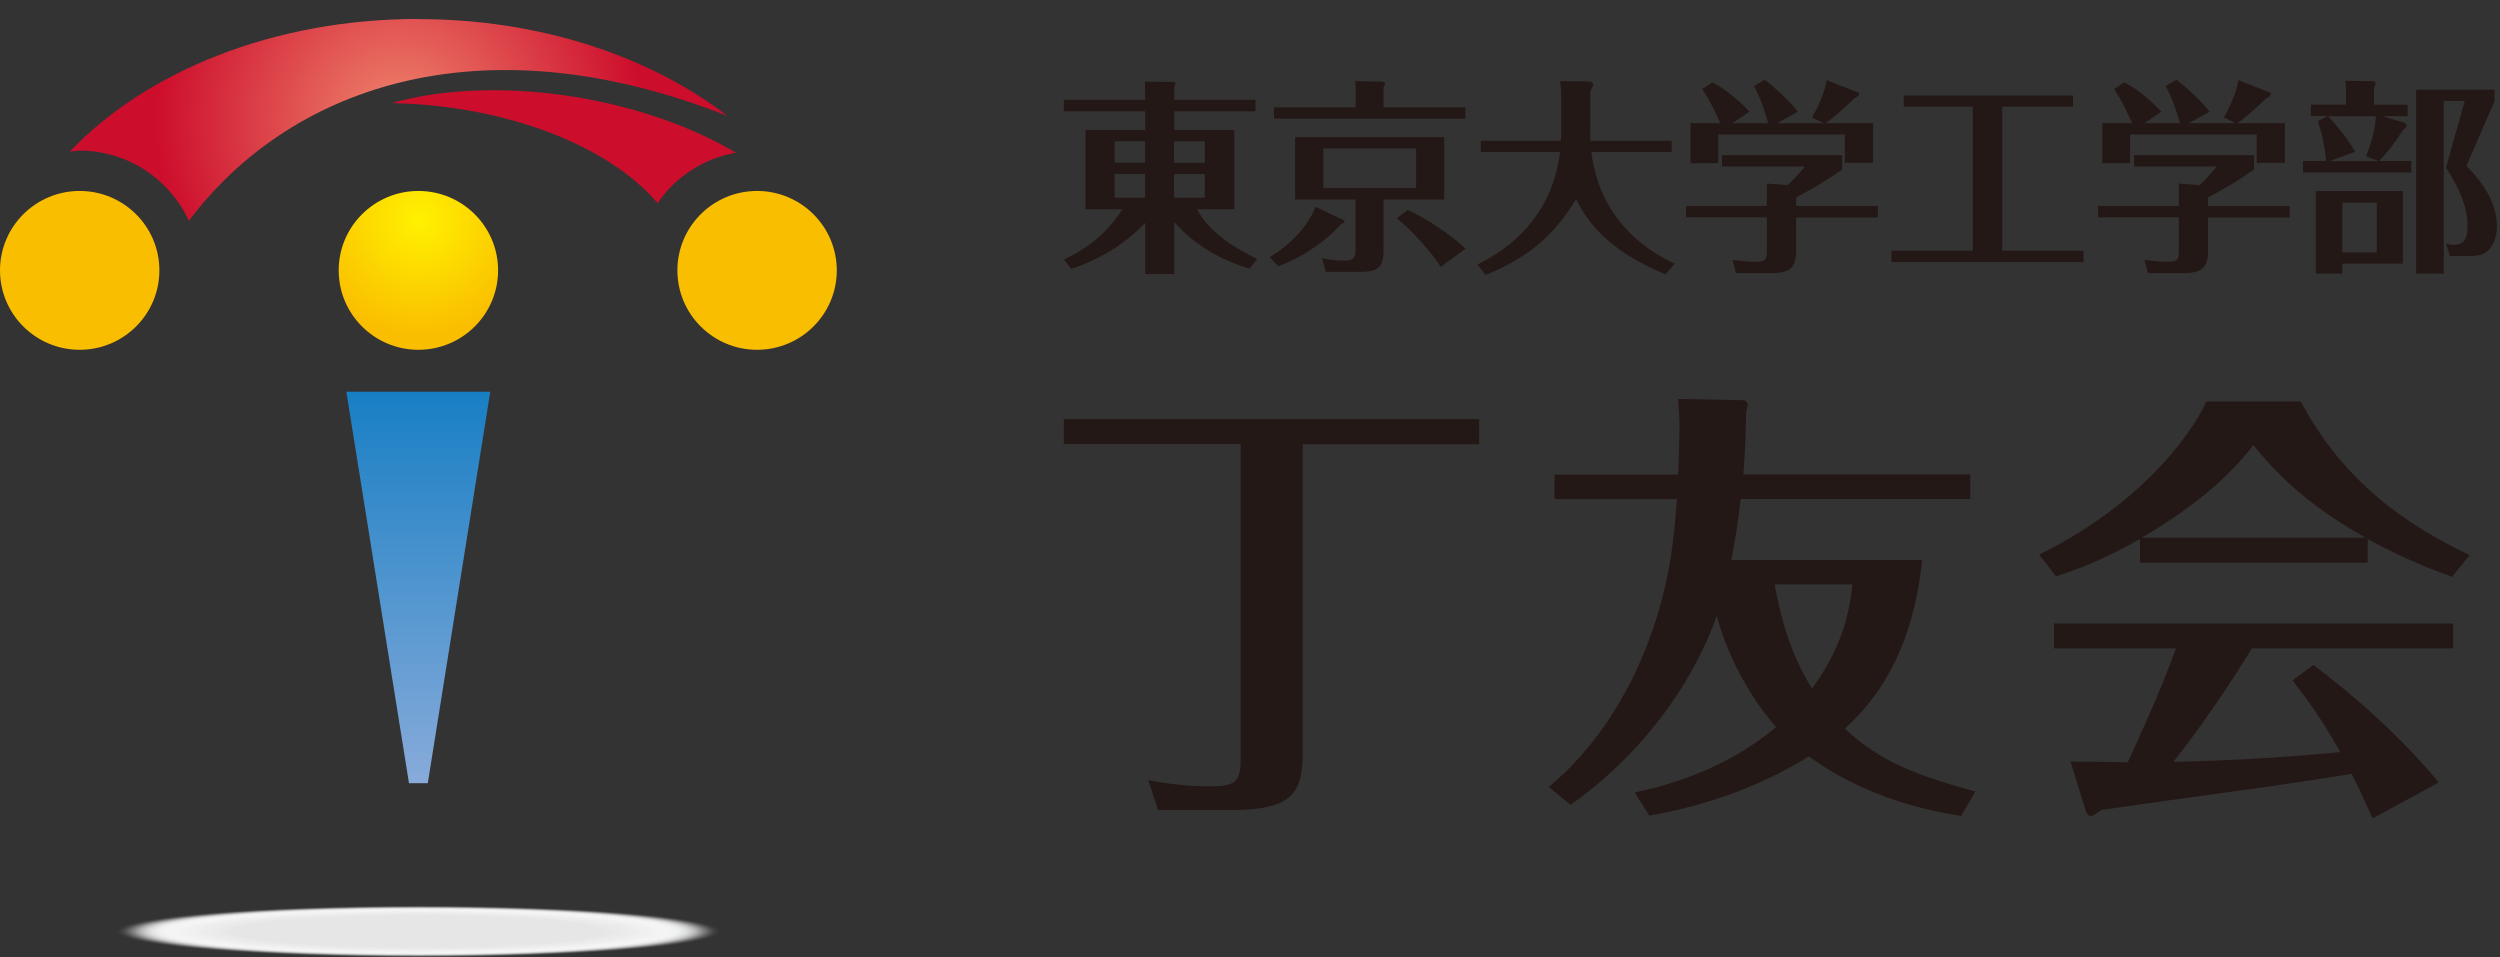 <svg width="94" height="36" viewBox="0 0 94 36" fill="none" xmlns="http://www.w3.org/2000/svg">
<rect x="0" y="0" width="94" height="36" fill="#333333" stroke="none"/>
<path d="M46.975 10.102C46.38 9.917 45.17 9.493 44.15 8.352V10.306H43.061V8.378C42.295 9.18 41.335 9.765 40.273 10.113L40.004 9.758C40.614 9.463 41.479 8.994 42.2 7.868H40.816V4.89H43.061V4.187H40V3.756H43.057V3.503C43.057 3.435 43.05 3.227 43.05 3.072L44.15 3.079C44.172 3.079 44.195 3.117 44.195 3.14C44.195 3.17 44.165 3.242 44.15 3.28V3.756H47.207V4.187H44.15V4.89H46.41V7.868H45.011C45.367 8.545 46.001 9.112 47.271 9.743L46.979 10.106L46.975 10.102ZM43.057 5.309H41.912V6.118H43.057V5.309ZM43.057 6.545H41.912V7.433H43.057V6.545ZM44.146 6.122H45.299V5.313H44.146V6.122ZM44.146 7.433H45.299V6.545H44.146V7.433Z" fill="#231815"/>
<path d="M47.745 9.671C48.72 9.063 49.27 8.322 49.456 7.774L50.488 8.261C50.526 8.277 50.556 8.292 50.556 8.329C50.556 8.367 50.533 8.382 50.416 8.431C49.979 8.949 49.05 9.66 48.06 10.011L47.745 9.671ZM50.973 3.45C50.973 3.34 50.966 3.163 50.958 3.049L51.986 3.072C52.016 3.072 52.081 3.072 52.081 3.132C52.081 3.17 52.058 3.212 52.02 3.272V4.036H55.1V4.459H47.901V4.036H50.973V3.45ZM52.02 9.407C52.02 10.079 51.796 10.223 51.106 10.223H49.85L49.71 9.705C49.976 9.766 50.245 9.8 50.514 9.8C50.947 9.8 50.966 9.66 50.966 9.361V7.502H48.697V5.155H54.303V7.502H52.02V9.407ZM49.759 5.582V7.071H53.245V5.582H49.759ZM54.167 10.034C53.886 9.562 53.075 8.632 52.517 8.212L52.927 7.895C53.602 8.197 54.523 8.791 55.104 9.354L54.167 10.034Z" fill="#231815"/>
<path d="M58.7 3.692C58.7 3.397 58.692 3.314 58.662 3.049L59.769 3.064C59.853 3.064 59.902 3.117 59.902 3.189C59.902 3.227 59.815 3.397 59.792 3.435V4.954C59.792 5.132 59.8 5.207 59.8 5.294H62.857V5.718H59.837C60.179 8.586 62.401 9.645 62.967 9.909L62.629 10.318C60.497 9.429 59.724 8.413 59.261 7.487C58.37 8.953 57.372 9.717 55.862 10.34L55.551 9.947C56.215 9.607 58.316 8.526 58.658 5.718H55.676V5.294H58.688C58.696 5.2 58.703 5.071 58.703 4.969V3.692H58.7Z" fill="#231815"/>
<path d="M70.606 7.747V8.178H67.534V9.452C67.534 10.091 67.264 10.268 66.627 10.268H65.273L65.14 9.773C65.459 9.811 65.69 9.841 66.001 9.841C66.358 9.841 66.433 9.796 66.433 9.44V8.174H63.399V7.743H66.433V6.901L67.215 6.961C67.31 6.874 67.662 6.538 67.852 6.258H64.749V5.835H69.263V6.375C68.618 6.821 68.387 6.961 67.537 7.426V7.743H70.61L70.606 7.747ZM66.483 4.633C66.35 4.145 66.187 3.677 65.948 3.238L66.35 3C66.707 3.268 67.287 3.786 67.598 4.202L66.817 4.633H68.58L68.133 4.417C68.504 3.763 68.637 3.291 68.683 3.015L69.881 3.484C69.881 3.484 69.904 3.506 69.904 3.522C69.904 3.559 69.859 3.646 69.741 3.684C69.711 3.714 68.99 4.41 68.633 4.633H70.427V6.122H69.365V5.056H64.605V6.137H63.562V4.633H64.685C64.662 4.58 64.313 3.775 64.002 3.352L64.374 3.098C64.886 3.329 65.497 3.884 65.781 4.202L65.136 4.633H66.475H66.483Z" fill="#231815"/>
<path d="M75.283 9.429H78.34V9.853H71.118V9.429H74.175V4.013H71.581V3.59H77.945V4.013H75.283V9.429Z" fill="#231815"/>
<path d="M86.093 7.747V8.178H83.02V9.452C83.02 10.091 82.751 10.268 82.114 10.268H80.76L80.631 9.773C80.949 9.811 81.181 9.841 81.492 9.841C81.848 9.841 81.924 9.796 81.924 9.44V8.174H78.89V7.743H81.924V6.901L82.706 6.961C82.8 6.874 83.153 6.538 83.339 6.258H80.236V5.835H84.75V6.375C84.109 6.821 83.874 6.961 83.024 7.426V7.743H86.096L86.093 7.747ZM81.966 4.633C81.833 4.145 81.67 3.677 81.431 3.238L81.833 3C82.19 3.268 82.77 3.786 83.081 4.202L82.3 4.633H84.063L83.616 4.417C83.987 3.763 84.117 3.291 84.166 3.015L85.364 3.484C85.364 3.484 85.387 3.506 85.387 3.522C85.387 3.559 85.342 3.646 85.224 3.684C85.194 3.714 84.473 4.41 84.117 4.633H85.914V6.122H84.852V5.056H80.092V6.137H79.045V4.633H80.168C80.145 4.58 79.796 3.775 79.489 3.352L79.861 3.098C80.373 3.329 80.984 3.884 81.268 4.202L80.627 4.633H81.966Z" fill="#231815"/>
<path d="M90.527 3.937V4.368H89.559L90.356 4.599C90.401 4.614 90.481 4.629 90.481 4.712C90.481 4.784 90.421 4.837 90.348 4.89C90.011 5.43 89.745 5.744 89.457 6.054H90.667V6.485H86.593V6.054H87.466C87.39 5.426 87.344 5.15 87.151 4.549L87.523 4.364H86.889V3.933H88.205V3.453C88.205 3.208 88.205 3.185 88.19 3.038L89.207 3.053C89.252 3.053 89.32 3.053 89.32 3.155C89.32 3.2 89.298 3.238 89.267 3.302V3.937H90.527ZM88.073 10.287H87.075V7.184H90.348V9.913H88.073V10.283V10.287ZM88.964 5.88C89.32 4.984 89.328 4.421 89.336 4.368H87.53C87.917 4.769 88.266 5.215 88.554 5.702L87.602 6.058H89.453L88.964 5.88ZM89.366 9.493V7.618H88.073V9.493H89.366ZM93.8 3.79L92.738 6.235C93.356 6.866 93.883 7.622 93.883 8.503C93.883 8.926 93.728 9.289 93.497 9.474C93.318 9.614 93.007 9.629 92.799 9.629H92.116L91.968 9.153C92.07 9.183 92.162 9.206 92.268 9.206C92.715 9.206 92.78 8.873 92.78 8.465C92.78 7.6 92.23 6.696 91.968 6.303L92.674 3.797H91.885V10.287H90.845V3.374H93.796V3.79H93.8Z" fill="#231815"/>
<path d="M55.616 15.764V16.701H48.982V28.297C48.982 29.733 48.663 30.455 46.365 30.455H43.543L43.175 29.332C44.332 29.567 45.291 29.567 45.473 29.567C46.463 29.567 46.649 29.4 46.649 28.527V16.697H40V15.76H55.62L55.616 15.764Z" fill="#231815"/>
<path d="M89.028 21.153H80.464V20.265C79.022 21.101 77.877 21.486 77.308 21.671L76.671 20.851C79.576 19.445 81.928 17.219 82.967 15.095H86.51C88.122 18.122 90.439 19.713 92.856 20.87L92.199 21.69C91.562 21.456 90.538 21.089 89.025 20.269V21.157L89.028 21.153ZM86.98 25.001C88.421 26.071 90.238 27.662 91.699 29.419L89.214 30.773C88.911 30.119 88.71 29.669 88.425 29.098C86.999 29.314 85.573 29.552 84.143 29.733C83.639 29.801 79.44 30.387 79.004 30.455C78.969 30.489 78.685 30.689 78.636 30.689C78.503 30.689 78.45 30.557 78.419 30.474L77.85 28.633C78.184 28.633 79.679 28.652 80.001 28.667C80.236 28.149 81.275 25.923 81.814 24.381H77.228V23.444H92.241V24.381H84.67C83.862 25.704 82.706 27.409 81.716 28.648C83.817 28.599 85.914 28.482 87.997 28.278C87.242 26.94 86.654 26.169 86.199 25.583L86.988 24.997L86.98 25.001ZM88.941 20.216C86.559 18.878 85.448 17.623 84.727 16.735C84.34 17.238 83.218 18.659 80.528 20.216H88.941Z" fill="#231815"/>
<path d="M69.365 27.397C70.439 26.426 71.918 24.619 72.271 21.055H65.098C65.28 20.137 65.349 19.585 65.451 18.765H74.084V17.842H65.553C65.637 16.621 65.652 16.002 65.652 15.499C65.671 15.431 65.72 15.284 65.72 15.215C65.72 15.147 65.622 15.049 65.569 15.049L63.099 15C63.118 15.351 63.149 15.801 63.149 16.02C63.149 16.372 63.13 17.007 63.099 17.846H58.449V18.768H63.05C62.952 20.155 62.815 21.697 62.144 23.67C60.9 27.284 58.901 29.026 58.233 29.593L59.056 30.262C63.069 27.416 64.362 23.701 64.548 23.153C64.901 24.457 65.656 26.063 66.782 27.337C64.719 29.079 62.314 29.612 61.461 29.797L62.015 30.666C65.375 30.096 67.59 28.709 68.011 28.44C69.1 29.226 70.917 30.247 73.739 30.681L74.277 29.759C71.474 29.022 70.382 28.338 69.373 27.401L69.365 27.397ZM66.737 22.015L66.745 21.973H69.65C69.483 23.682 68.895 24.819 68.136 25.889C67.241 24.483 66.934 23.035 66.733 22.015H66.737Z" fill="#231815"/>
<path d="M15.731 0.713C10.278 0.713 5.489 2.69 2.625 5.699C2.751 5.687 2.871 5.663 2.996 5.663C4.818 5.663 6.388 6.75 7.102 8.303C10.721 3.472 17.823 0.599 27.346 4.356C24.445 2.122 20.316 0.719 15.731 0.719V0.713Z" fill="url(#paint0_radial_2423_278)"/>
<path d="M24.727 7.634C25.398 6.649 26.453 5.956 27.669 5.741C23.942 3.537 18.464 2.809 14.731 3.878C18.968 3.955 22.869 5.448 24.721 7.634H24.727Z" fill="#CD0D2C"/>
<path d="M18.728 10.166C18.728 11.814 17.385 13.152 15.731 13.152C14.077 13.152 12.735 11.814 12.735 10.166C12.735 8.518 14.077 7.18 15.731 7.18C17.385 7.18 18.728 8.518 18.728 10.166Z" fill="url(#paint1_radial_2423_278)"/>
<path d="M5.993 10.166C5.993 11.814 4.65 13.152 2.996 13.152C1.342 13.152 0 11.814 0 10.166C0 8.518 1.342 7.18 2.996 7.18C4.65 7.18 5.993 8.518 5.993 10.166Z" fill="url(#paint2_radial_2423_278)"/>
<path d="M31.463 10.166C31.463 11.814 30.12 13.152 28.466 13.152C26.812 13.152 25.47 11.814 25.47 10.166C25.47 8.518 26.812 7.18 28.466 7.18C30.12 7.18 31.463 8.518 31.463 10.166Z" fill="url(#paint3_radial_2423_278)"/>
<path d="M16.085 29.449L18.434 14.729H13.023L15.378 29.449H16.085Z" fill="url(#paint4_linear_2423_278)"/>
<g style="mix-blend-mode:multiply">
<path opacity="0.02" d="M27.046 35.02C27.046 35.552 21.982 35.988 15.725 35.988C9.469 35.988 4.411 35.552 4.411 35.02C4.411 34.489 9.475 34.053 15.725 34.053C21.976 34.053 27.046 34.489 27.046 35.02Z" fill="white"/>
<path opacity="0.03" d="M26.962 35.02C26.962 35.551 21.934 35.981 15.731 35.981C9.529 35.981 4.507 35.551 4.507 35.02C4.507 34.489 9.535 34.059 15.731 34.059C21.928 34.059 26.962 34.489 26.962 35.02Z" fill="#FEFEFF"/>
<path opacity="0.05" d="M26.872 35.02C26.872 35.546 21.88 35.976 15.725 35.976C9.571 35.976 4.585 35.552 4.585 35.02C4.585 34.489 9.571 34.065 15.725 34.065C21.88 34.065 26.872 34.489 26.872 35.02Z" fill="#FEFEFE"/>
<path opacity="0.06" d="M26.788 35.02C26.788 35.546 21.838 35.97 15.731 35.97C9.625 35.97 4.674 35.546 4.674 35.02C4.674 34.495 9.625 34.077 15.731 34.077C21.838 34.077 26.788 34.495 26.788 35.02Z" fill="#FEFEFE"/>
<path opacity="0.08" d="M26.698 35.02C26.698 35.54 21.784 35.958 15.725 35.958C9.667 35.958 4.758 35.534 4.758 35.02C4.758 34.507 9.667 34.083 15.725 34.083C21.784 34.083 26.698 34.501 26.698 35.02Z" fill="#FDFDFD"/>
<path opacity="0.09" d="M26.614 35.02C26.614 35.534 21.742 35.952 15.731 35.952C9.72 35.952 4.848 35.534 4.848 35.02C4.848 34.507 9.72 34.089 15.731 34.089C21.742 34.089 26.614 34.507 26.614 35.02Z" fill="#FDFDFD"/>
<path opacity="0.11" d="M26.525 35.02C26.525 35.528 21.694 35.946 15.725 35.946C9.756 35.946 4.932 35.534 4.932 35.02C4.932 34.507 9.762 34.095 15.725 34.095C21.688 34.095 26.525 34.507 26.525 35.02Z" fill="#FCFCFC"/>
<path opacity="0.13" d="M26.441 35.02C26.441 35.528 21.646 35.94 15.731 35.94C9.816 35.94 5.022 35.528 5.022 35.02C5.022 34.513 9.816 34.101 15.731 34.101C21.646 34.101 26.441 34.513 26.441 35.02Z" fill="#FCFCFC"/>
<path opacity="0.14" d="M26.351 35.02C26.351 35.522 21.592 35.928 15.725 35.928C9.858 35.928 5.106 35.522 5.106 35.02C5.106 34.519 9.864 34.113 15.725 34.113C21.586 34.113 26.351 34.519 26.351 35.02Z" fill="#FBFBFC"/>
<path opacity="0.16" d="M26.267 35.02C26.267 35.516 21.55 35.922 15.731 35.922C9.912 35.922 5.196 35.516 5.196 35.02C5.196 34.525 9.912 34.119 15.731 34.119C21.55 34.119 26.267 34.525 26.267 35.02Z" fill="#FBFBFB"/>
<path opacity="0.17" d="M26.177 35.02C26.177 35.516 21.503 35.916 15.725 35.916C9.948 35.916 5.28 35.516 5.28 35.02C5.28 34.525 9.954 34.124 15.725 34.124C21.497 34.124 26.177 34.525 26.177 35.02Z" fill="#FAFBFB"/>
<path opacity="0.19" d="M26.093 35.02C26.093 35.51 21.455 35.91 15.731 35.91C10.008 35.91 5.37 35.51 5.37 35.02C5.37 34.53 10.008 34.136 15.731 34.136C21.455 34.136 26.093 34.53 26.093 35.02Z" fill="#FAFAFA"/>
<path opacity="0.2" d="M26.009 35.02C26.009 35.504 21.407 35.898 15.731 35.898C10.056 35.898 5.46 35.504 5.46 35.02C5.46 34.537 10.062 34.143 15.731 34.143C21.401 34.143 26.009 34.537 26.009 35.02Z" fill="#F9FAFA"/>
<path opacity="0.22" d="M25.919 35.02C25.919 35.504 21.359 35.892 15.731 35.892C10.104 35.892 5.543 35.504 5.543 35.02C5.543 34.537 10.104 34.148 15.731 34.148C21.359 34.148 25.919 34.537 25.919 35.02Z" fill="#F9F9F9"/>
<path opacity="0.24" d="M25.835 35.02C25.835 35.498 21.311 35.886 15.731 35.886C10.152 35.886 5.627 35.498 5.627 35.02C5.627 34.542 10.152 34.154 15.731 34.154C21.311 34.154 25.835 34.536 25.835 35.02Z" fill="#F8F9F9"/>
<path opacity="0.25" d="M25.745 35.02C25.745 35.492 21.257 35.88 15.725 35.88C10.194 35.88 5.711 35.498 5.711 35.02C5.711 34.542 10.194 34.16 15.725 34.16C21.257 34.16 25.745 34.542 25.745 35.02Z" fill="#F8F8F8"/>
<path opacity="0.27" d="M25.662 35.02C25.662 35.492 21.215 35.868 15.731 35.868C10.248 35.868 5.807 35.486 5.807 35.02C5.807 34.555 10.254 34.172 15.731 34.172C21.209 34.172 25.662 34.555 25.662 35.02Z" fill="#F7F8F8"/>
<path opacity="0.28" d="M25.572 35.02C25.572 35.486 21.161 35.862 15.725 35.862C10.29 35.862 5.885 35.486 5.885 35.02C5.885 34.554 10.296 34.178 15.725 34.178C21.155 34.178 25.572 34.554 25.572 35.02Z" fill="#F7F7F7"/>
<path opacity="0.3" d="M25.488 35.02C25.488 35.48 21.119 35.856 15.731 35.856C10.344 35.856 5.975 35.48 5.975 35.02C5.975 34.56 10.344 34.184 15.731 34.184C21.119 34.184 25.488 34.56 25.488 35.02Z" fill="#F6F7F7"/>
<path opacity="0.31" d="M25.398 35.02C25.398 35.48 21.071 35.851 15.725 35.851C10.38 35.851 6.059 35.48 6.059 35.02C6.059 34.561 10.386 34.19 15.725 34.19C21.065 34.19 25.398 34.561 25.398 35.02Z" fill="#F6F6F6"/>
<path opacity="0.33" d="M25.314 35.02C25.314 35.474 21.023 35.844 15.731 35.844C10.44 35.844 6.149 35.474 6.149 35.02C6.149 34.566 10.44 34.202 15.731 34.202C21.023 34.202 25.314 34.572 25.314 35.02Z" fill="#F5F6F6"/>
<path opacity="0.35" d="M25.224 35.02C25.224 35.468 20.975 35.832 15.725 35.832C10.476 35.832 6.233 35.468 6.233 35.02C6.233 34.572 10.488 34.208 15.725 34.208C20.963 34.208 25.224 34.572 25.224 35.02Z" fill="#F5F5F5"/>
<path opacity="0.36" d="M25.14 35.02C25.14 35.462 20.927 35.826 15.731 35.826C10.536 35.826 6.323 35.468 6.323 35.02C6.323 34.572 10.536 34.214 15.731 34.214C20.927 34.214 25.14 34.572 25.14 35.02Z" fill="#F4F5F5"/>
<path opacity="0.38" d="M25.05 35.02C25.05 35.462 20.879 35.821 15.725 35.821C10.572 35.821 6.406 35.462 6.406 35.02C6.406 34.578 10.578 34.22 15.725 34.22C20.873 34.22 25.05 34.578 25.05 35.02Z" fill="#F4F4F4"/>
<path opacity="0.39" d="M24.966 35.02C24.966 35.456 20.831 35.809 15.731 35.809C10.631 35.809 6.496 35.456 6.496 35.02C6.496 34.584 10.631 34.232 15.731 34.232C20.831 34.232 24.966 34.584 24.966 35.02Z" fill="#F3F4F4"/>
<path opacity="0.41" d="M24.883 35.02C24.883 35.45 20.783 35.802 15.731 35.802C10.679 35.802 6.586 35.45 6.586 35.02C6.586 34.59 10.685 34.238 15.731 34.238C20.777 34.238 24.883 34.59 24.883 35.02Z" fill="#F3F3F3"/>
<path opacity="0.42" d="M24.793 35.02C24.793 35.45 20.735 35.797 15.731 35.797C10.727 35.797 6.67 35.45 6.67 35.02C6.67 34.59 10.727 34.244 15.731 34.244C20.735 34.244 24.793 34.59 24.793 35.02Z" fill="#F2F3F3"/>
<path opacity="0.44" d="M24.703 35.02C24.703 35.444 20.688 35.791 15.725 35.791C10.763 35.791 6.754 35.444 6.754 35.02C6.754 34.596 10.769 34.25 15.725 34.25C20.681 34.25 24.703 34.596 24.703 35.02Z" fill="#F2F2F2"/>
<path opacity="0.45" d="M24.619 35.02C24.619 35.438 20.64 35.785 15.731 35.785C10.823 35.785 6.844 35.444 6.844 35.02C6.844 34.596 10.823 34.262 15.731 34.262C20.64 34.262 24.619 34.602 24.619 35.02Z" fill="#F1F2F2"/>
<path opacity="0.47" d="M24.535 35.02C24.535 35.438 20.598 35.773 15.731 35.773C10.865 35.773 6.934 35.433 6.934 35.02C6.934 34.608 10.871 34.268 15.731 34.268C20.592 34.268 24.535 34.602 24.535 35.02Z" fill="#F1F1F1"/>
<path opacity="0.49" d="M24.445 35.02C24.445 35.432 20.544 35.767 15.731 35.767C10.919 35.767 7.018 35.432 7.018 35.02C7.018 34.608 10.919 34.274 15.731 34.274C20.544 34.274 24.445 34.608 24.445 35.02Z" fill="#F0F1F1"/>
<path opacity="0.5" d="M24.355 35.02C24.355 35.426 20.49 35.761 15.725 35.761C10.961 35.761 7.096 35.432 7.096 35.02C7.096 34.608 10.961 34.28 15.725 34.28C20.49 34.28 24.355 34.614 24.355 35.02Z" fill="#F0F0F0"/>
<path opacity="0.52" d="M24.271 35.02C24.271 35.42 20.448 35.749 15.731 35.749C11.015 35.749 7.191 35.42 7.191 35.02C7.191 34.62 11.015 34.291 15.731 34.291C20.448 34.291 24.271 34.62 24.271 35.02Z" fill="#EFF0F0"/>
<path opacity="0.53" d="M24.187 35.02C24.187 35.42 20.4 35.743 15.731 35.743C11.063 35.743 7.275 35.42 7.275 35.02C7.275 34.62 11.063 34.298 15.731 34.298C20.4 34.298 24.187 34.62 24.187 35.02Z" fill="#EFEFEF"/>
<path opacity="0.55" d="M24.098 35.02C24.098 35.414 20.352 35.737 15.731 35.737C11.111 35.737 7.365 35.414 7.365 35.02C7.365 34.626 11.111 34.304 15.731 34.304C20.352 34.304 24.098 34.626 24.098 35.02Z" fill="#EEEFEF"/>
<path opacity="0.56" d="M24.014 35.02C24.014 35.408 20.304 35.731 15.731 35.731C11.159 35.731 7.449 35.408 7.449 35.02C7.449 34.632 11.159 34.31 15.731 34.31C20.304 34.31 24.014 34.626 24.014 35.02Z" fill="#EEEEEE"/>
<path opacity="0.58" d="M23.924 35.02C23.924 35.409 20.256 35.725 15.725 35.725C11.195 35.725 7.533 35.409 7.533 35.02C7.533 34.632 11.201 34.322 15.725 34.322C20.25 34.322 23.924 34.638 23.924 35.02Z" fill="#EDEDEE"/>
<path opacity="0.6" d="M23.84 35.02C23.84 35.403 20.208 35.713 15.731 35.713C11.255 35.713 7.623 35.403 7.623 35.02C7.623 34.638 11.255 34.328 15.731 34.328C20.208 34.328 23.84 34.638 23.84 35.02Z" fill="#EDEDED"/>
<path opacity="0.61" d="M23.75 35.02C23.75 35.397 20.16 35.707 15.725 35.707C11.291 35.707 7.707 35.397 7.707 35.02C7.707 34.644 11.297 34.334 15.725 34.334C20.154 34.334 23.75 34.644 23.75 35.02Z" fill="#ECECED"/>
<path opacity="0.63" d="M23.66 35.02C23.66 35.396 20.106 35.701 15.725 35.701C11.345 35.701 7.791 35.396 7.791 35.02C7.791 34.644 11.345 34.339 15.725 34.339C20.106 34.339 23.66 34.644 23.66 35.02Z" fill="#ECECEC"/>
<path opacity="0.64" d="M23.576 35.02C23.576 35.391 20.064 35.689 15.725 35.689C11.386 35.689 7.881 35.391 7.881 35.02C7.881 34.65 11.399 34.352 15.725 34.352C20.052 34.352 23.576 34.65 23.576 35.02Z" fill="#EBEBEC"/>
<path opacity="0.66" d="M23.492 35.02C23.492 35.385 20.016 35.683 15.731 35.683C11.447 35.683 7.971 35.385 7.971 35.02C7.971 34.656 11.447 34.357 15.731 34.357C20.016 34.357 23.492 34.656 23.492 35.02Z" fill="#EBEBEB"/>
<path opacity="0.67" d="M23.402 35.02C23.402 35.384 19.968 35.677 15.731 35.677C11.494 35.677 8.06 35.384 8.06 35.02C8.06 34.656 11.5 34.363 15.731 34.363C19.962 34.363 23.402 34.662 23.402 35.02Z" fill="#EAEAEB"/>
<path opacity="0.69" d="M23.318 35.02C23.318 35.378 19.92 35.671 15.731 35.671C11.542 35.671 8.144 35.378 8.144 35.02C8.144 34.662 11.542 34.369 15.731 34.369C19.92 34.369 23.318 34.662 23.318 35.02Z" fill="#E9EAEA"/>
<path opacity="0.71" d="M23.229 35.02C23.229 35.373 19.872 35.665 15.725 35.665C11.578 35.665 8.222 35.379 8.222 35.02C8.222 34.662 11.584 34.376 15.725 34.376C19.866 34.376 23.229 34.668 23.229 35.02Z" fill="#E9E9EA"/>
<path opacity="0.72" d="M23.145 35.02C23.145 35.373 19.825 35.653 15.731 35.653C11.638 35.653 8.318 35.367 8.318 35.02C8.318 34.674 11.638 34.387 15.731 34.387C19.825 34.387 23.145 34.674 23.145 35.02Z" fill="#E8E9E9"/>
<path opacity="0.74" d="M23.055 35.02C23.055 35.367 19.777 35.647 15.725 35.647C11.674 35.647 8.396 35.367 8.396 35.02C8.396 34.674 11.68 34.393 15.725 34.393C19.771 34.393 23.055 34.674 23.055 35.02Z" fill="#E8E8E8"/>
<path opacity="0.75" d="M22.971 35.02C22.971 35.361 19.729 35.642 15.725 35.642C11.722 35.642 8.486 35.361 8.486 35.02C8.486 34.68 11.728 34.399 15.725 34.399C19.723 34.399 22.971 34.68 22.971 35.02Z" fill="#E7E8E8"/>
<path opacity="0.77" d="M22.881 35.02C22.881 35.361 19.681 35.635 15.725 35.635C11.77 35.635 8.576 35.361 8.576 35.02C8.576 34.68 11.782 34.405 15.725 34.405C19.669 34.405 22.881 34.68 22.881 35.02Z" fill="#E7E7E7"/>
<path opacity="0.78" d="M22.797 35.02C22.797 35.355 19.633 35.623 15.731 35.623C11.83 35.623 8.666 35.349 8.666 35.02C8.666 34.692 11.83 34.417 15.731 34.417C19.633 34.417 22.797 34.692 22.797 35.02Z" fill="#E6E7E7"/>
<path opacity="0.8" d="M22.707 35.02C22.707 35.349 19.585 35.617 15.725 35.617C11.866 35.617 8.75 35.349 8.75 35.02C8.75 34.692 11.878 34.423 15.725 34.423C19.573 34.423 22.707 34.692 22.707 35.02Z" fill="#E6E6E6"/>
</g>
<defs>
<radialGradient id="paint0_radial_2423_278" cx="0" cy="0" r="1" gradientUnits="userSpaceOnUse" gradientTransform="translate(14.982 4.505) scale(9.145 9.113)">
<stop stop-color="#EF856D"/>
<stop offset="1" stop-color="#CD0D2C"/>
</radialGradient>
<radialGradient id="paint1_radial_2423_278" cx="0" cy="0" r="1" gradientUnits="userSpaceOnUse" gradientTransform="translate(15.761 8.291) scale(4.357 4.341)">
<stop stop-color="#FFF100"/>
<stop offset="1" stop-color="#FABE00"/>
</radialGradient>
<radialGradient id="paint2_radial_2423_278" cx="0" cy="0" r="1" gradientUnits="userSpaceOnUse" gradientTransform="translate(3.032 -20.708) scale(4.351 4.335)">
<stop stop-color="#FFF100"/>
<stop offset="1" stop-color="#FABE00"/>
</radialGradient>
<radialGradient id="paint3_radial_2423_278" cx="0" cy="0" r="1" gradientUnits="userSpaceOnUse" gradientTransform="translate(28.502 -20.708) scale(4.357 4.341)">
<stop stop-color="#FFF100"/>
<stop offset="1" stop-color="#FABE00"/>
</radialGradient>
<linearGradient id="paint4_linear_2423_278" x1="15.731" y1="14.729" x2="15.731" y2="29.449" gradientUnits="userSpaceOnUse">
<stop stop-color="#187FC4"/>
<stop offset="1" stop-color="#88ABDA"/>
</linearGradient>
</defs>
</svg>
